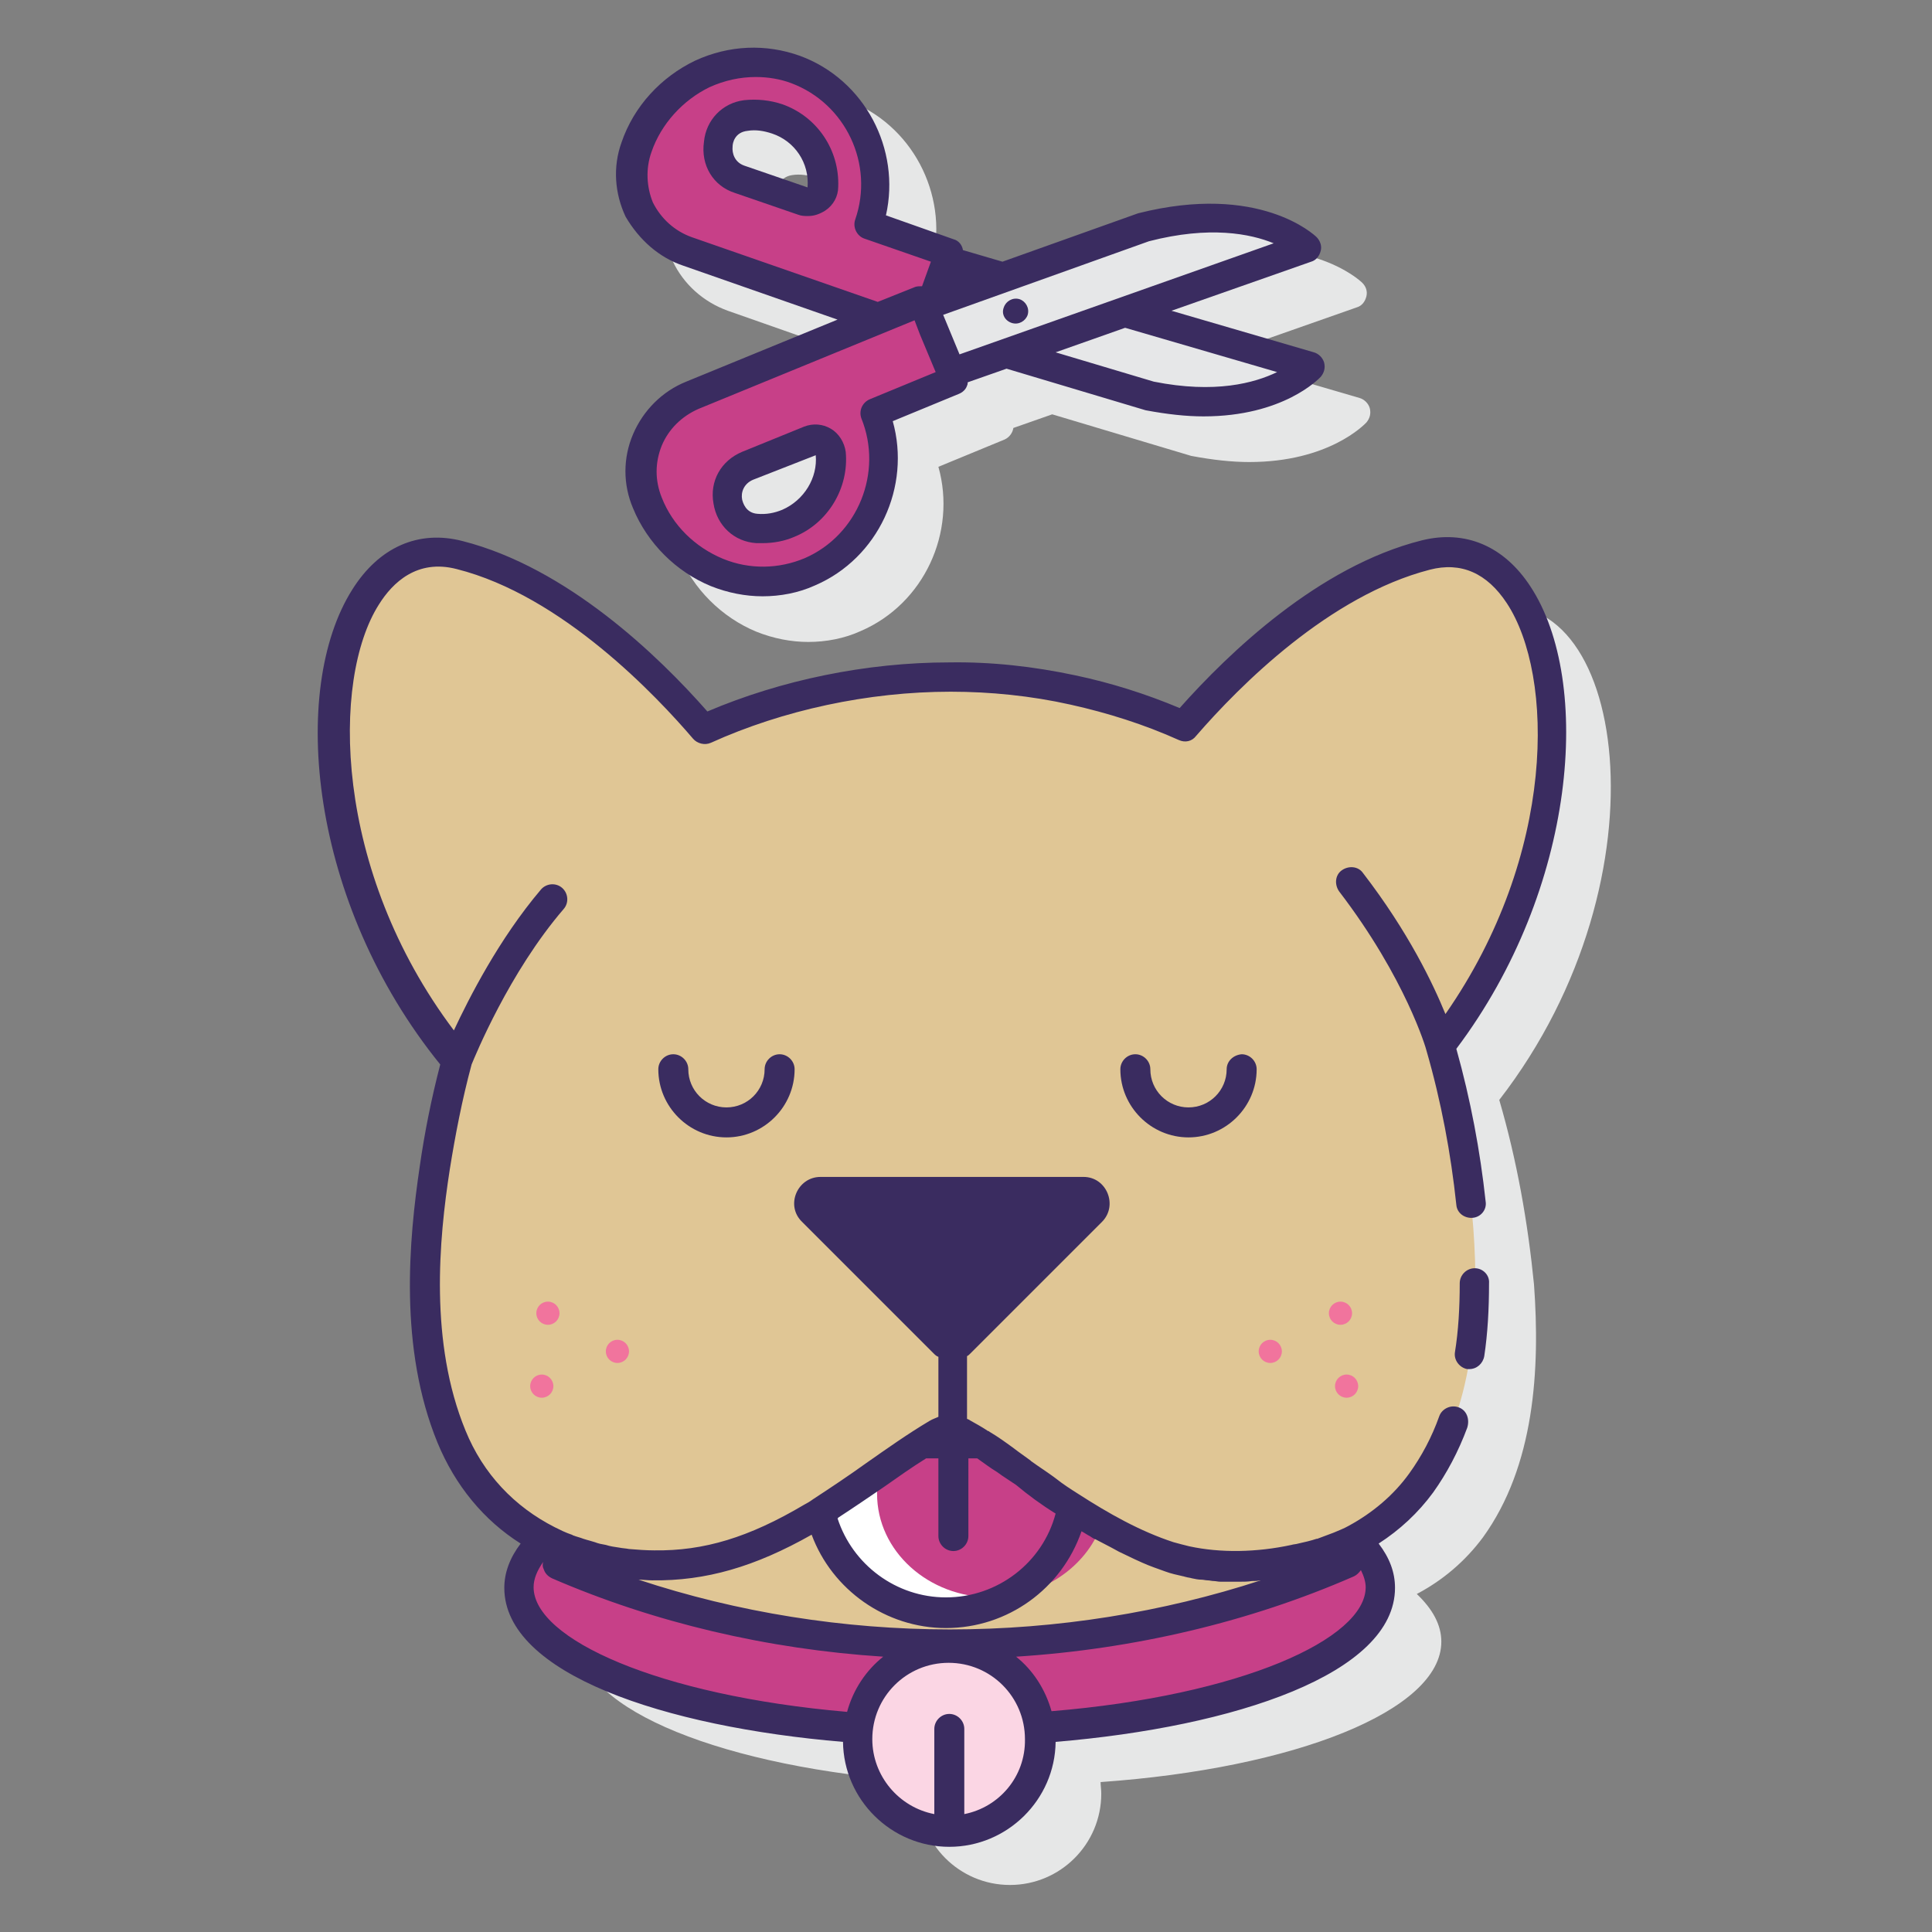 <?xml version="1.0" encoding="utf-8"?>
<!-- Generator: Adobe Illustrator 25.4.0, SVG Export Plug-In . SVG Version: 6.00 Build 0)  -->
<svg version="1.1" id="Layer_1" xmlns="http://www.w3.org/2000/svg" xmlns:xlink="http://www.w3.org/1999/xlink" x="0px" y="0px"
	 viewBox="0 0 283.5 283.5" style="enable-background:new 0 0 283.5 283.5;" xml:space="preserve">
<rect x="0" y="0" width="283.5" height="283.5" fill="#808080" stroke="none"/>
<style type="text/css">
	.st0{fill:#E6E7E7;}
	.st1{fill:#C74088;}
	.st2{fill:#FBD6E4;}
	.st3{fill:#E0C695;}
	.st4{fill:#FFFFFF;}
	.st5{fill:#F1749D;}
	.st6{fill:#E6E7E8;}
	.st7{fill:#3A2C60;}
</style>
<g>
	<path class="st0" d="M106.8,45.6l16.8,5.9c0.1,0.1,0.2,0.1,0.4,0.2l0.8,0.2l4.7,1.6l-4.6,1.9l-0.8,0.3c-0.1,0-0.2,0.1-0.3,0.2
		l-16.4,6.8c-3.5,1.4-6.3,4.2-7.8,7.7s-1.5,7.4,0,10.9c2.1,5.1,6.3,9.3,11.4,11.4c2.5,1,5.1,1.5,7.6,1.5c2.6,0,5.3-0.5,7.7-1.6
		c9.3-4,14.1-14.5,11.4-24.1l9.7-4c0.7-0.3,1.2-1,1.3-1.7l5.7-2l20.4,6.1c3.2,0.6,6,0.9,8.5,0.9c11.7,0,16.9-5.5,17.2-5.8
		c0.5-0.6,0.7-1.3,0.5-2.1c-0.2-0.7-0.8-1.3-1.5-1.5l-20.9-6.1l20.5-7.2c0.7-0.2,1.2-0.8,1.4-1.6s-0.1-1.5-0.6-2
		c-0.3-0.3-8.4-8-26.2-3.5L154,44.9l-5.8-1.7c-0.1-0.7-0.6-1.4-1.4-1.6l-9.9-3.5c2.2-9.7-3.1-19.9-12.6-23.4c0,0,0,0,0,0
		c-5-1.8-10.4-1.6-15.4,0.7c-5,2.4-9,6.7-10.8,12c-1.3,3.6-1,7.5,0.6,10.9C100.3,41.7,103.2,44.3,106.8,45.6z M121.3,81.3
		c-1.2,0.5-2.4,0.7-3.6,0.6c-1.8-0.1-2.2-1.7-2.3-2.1c-0.2-1,0.2-2.3,1.6-2.9l9.2-3.6C126.5,76.7,124.5,80,121.3,81.3z M116.2,25.7
		c1.2-0.2,2.4,0,3.6,0.4c3.3,1.1,5.5,4.3,5.2,7.9l-9.3-3.2c-1.4-0.5-1.8-1.8-1.7-2.8C114.1,27.5,114.4,26,116.2,25.7z"/>
	<path class="st0" d="M220,161.4c25.5-32.9,18.4-77.2-2.1-72c-15.5,3.9-29.2,17.9-35.4,25.1c-5.3-2.3-10.8-4.1-16.3-5.3
		c-5.9-1.3-12-1.9-18.1-1.9c-11.9,0-24.7,2.5-36.1,7.7c-6-7-20-21.5-35.8-25.6c-21-5.3-28,41-0.4,74.1c-1.4,5.2-2.5,10.4-3.3,15.7
		c-1.9,12.9-2.6,27.2,2.5,39.5c2.9,7,7.6,12,13.6,15.1c-2.3,2.2-3.6,4.6-3.6,7c0,10.1,21.4,18.6,49.9,20.6c-0.1,0.6-0.1,1.2-0.1,1.8
		c0,7.4,6,13.4,13.4,13.4c7.4,0,13.4-6,13.4-13.4c0-0.6-0.1-1.2-0.1-1.7c28.5-2,50-10.5,50-20.6c0-2.5-1.3-4.8-3.6-7
		c3.8-2,7.1-4.8,9.7-8.3c7.6-10.5,8.4-24.7,7.5-37.1C224.2,179.4,222.6,170.3,220,161.4z"/>
</g>
<g>
	<g>
		<path class="st1" d="M198.9,225.8c-0.8,0.4-1.5,0.8-2.3,1.1c0.4,0.8,0.9,1.6,1.3,2.4c-17.4,7.6-37.3,12-58.4,12
			c-20.8,0-40.5-4.2-57.7-11.7c0.4-0.8,0.8-1.5,1.2-2.3c0,0,0.1,0,0.1,0c-1.2-0.4-2.3-0.9-3.4-1.5c-2.3,2.2-3.6,4.6-3.6,7
			c0,10.1,21.4,18.6,49.9,20.6c0.9-6.6,6.5-11.7,13.3-11.7c6.8,0,12.4,5.1,13.3,11.7c28.5-2,50-10.5,50-20.6
			C202.6,230.4,201.3,228,198.9,225.8z"/>
	</g>
	<circle class="st2" cx="139.3" cy="255.2" r="13.4"/>
	<path class="st3" d="M194,227.9c-6.9,2.2-15.4,2.7-22.3,0.5c-8.3-2.6-15.6-8-22.6-13c-2.5-1.8-5-3.7-7.7-5.1
		c-1.6-0.8-2.4-0.8-3.9,0.1c-6.3,3.8-12.1,8.5-18.4,12.3c-7.4,4.4-14.5,7.1-23.2,7c-4.6-0.1-8.9-0.9-12.8-2.4
		c-0.4,0.8-0.8,1.5-1.2,2.3c17.2,7.5,36.9,11.7,57.7,11.7c21.1,0,41-4.3,58.4-12c-0.4-0.8-0.8-1.6-1.3-2.4
		C195.7,227.3,194.9,227.6,194,227.9z"/>
	<g>
		<g>
			<path class="st4" d="M149,215.4c-2.5-1.8-5-3.7-7.7-5.1c-1.6-0.8-2.4-0.8-3.9,0.1c-5.9,3.5-11.3,7.8-17.1,11.5
				c1.8,8.5,9.4,14.8,18.4,14.8c9.3,0,17-6.7,18.5-15.5C154.5,219.3,151.7,217.3,149,215.4z"/>
			<path class="st1" d="M149,215.4c-2.5-1.8-5-3.7-7.7-5.1c-1.6-0.8-2.4-0.8-3.9,0.1c-2.9,1.7-5.6,3.6-8.3,5.5
				c-0.3,1.1-0.4,2.2-0.4,3.3c0,8.4,7.5,15.2,16.8,15.2c7.5,0,13.9-4.5,16.1-10.6C157.3,221.3,153.1,218.3,149,215.4z"/>
			<path class="st3" d="M211.3,153.3c25.5-32.9,18.4-77.2-2.1-72c-15.5,3.9-29.2,17.9-35.4,25.1c-5.3-2.3-10.8-4.1-16.3-5.3
				c-5.9-1.3-12-1.9-18.1-1.9c-11.9,0-24.7,2.5-36.1,7.7c-6-7-20-21.5-35.8-25.6c-21-5.3-28,41-0.4,74.1c-1.4,5.2-2.5,10.4-3.3,15.7
				c-1.9,12.9-2.6,27.2,2.5,39.5c5.1,12.5,16.4,18.8,29.7,19c8.6,0.1,15.8-2.6,23.2-7c6.4-3.8,12.1-8.5,18.4-12.3
				c1.5-0.9,2.3-0.9,3.9-0.1c2.7,1.4,5.2,3.4,7.7,5.1c7,5,14.3,10.3,22.6,13c6.9,2.2,15.4,1.7,22.3-0.5c5.9-1.8,11-5.4,14.6-10.4
				c7.6-10.5,8.4-24.7,7.5-37.1C215.5,171.3,213.8,162.2,211.3,153.3z"/>
		</g>
		<circle class="st5" cx="90.6" cy="198.3" r="1.7"/>
		<circle class="st5" cx="79.5" cy="203.4" r="1.7"/>
		<circle class="st5" cx="80.4" cy="192.7" r="1.7"/>
		<circle class="st5" cx="186.4" cy="198.3" r="1.7"/>
		<circle class="st5" cx="197.6" cy="203.4" r="1.7"/>
		<circle class="st5" cx="196.7" cy="192.7" r="1.7"/>
	</g>
</g>
<g>
	<g>
		<g>
			<path class="st6" d="M139.1,38.2l-3.5,10l33.1,9.9c16.7,3.3,23.7-4.3,23.7-4.3L139.1,38.2z"/>
			<path class="st1" d="M101,37l28.1,9.8l6.2-2.6l1,2.3l3.3-9.4L127.6,33c3.2-9.3-1.6-19.4-10.7-22.8c-9.4-3.5-20.1,1.9-23.4,11.4
				C91.3,27.9,94.7,34.8,101,37z M109.4,17c1.5-0.2,3.1-0.1,4.6,0.5c4.3,1.5,6.9,5.6,6.8,10c-0.1,1.5-1.5,2.6-3,2.1l-9.3-3.2
				C103.8,24.6,104.4,17.7,109.4,17z"/>
		</g>
		<g>
			<path class="st6" d="M139.6,54.7L192,36.3c0,0-7.4-7.2-23.9-3l-32.5,11.6L139.6,54.7z"/>
			<path class="st1" d="M128.4,60.6l11.6-4.8l-4.8-11.6L101.6,58c-6.2,2.5-9.1,9.6-6.6,15.8l0,0c3.8,9.3,14.7,14.1,23.9,10.1
				C127.9,80,132.1,69.7,128.4,60.6z M109.7,68.3l9.1-3.7c1.4-0.6,2.9,0.4,3.1,1.9c0.4,4.3-2,8.6-6.2,10.3c-1.5,0.6-3.1,0.8-4.6,0.7
				C106.1,77.1,105.1,70.2,109.7,68.3z"/>
		</g>
		<g>
			<path class="st7" d="M112.2,156.9c0,3.1-2.5,5.6-5.6,5.6s-5.6-2.5-5.6-5.6c0-1.2-1-2.2-2.2-2.2s-2.2,1-2.2,2.2
				c0,5.5,4.5,10,10,10c5.5,0,10-4.5,10-10c0-1.2-1-2.2-2.2-2.2S112.2,155.7,112.2,156.9z"/>
			<path class="st7" d="M180,156.9c0,3.1-2.5,5.6-5.6,5.6s-5.6-2.5-5.6-5.6c0-1.2-1-2.2-2.2-2.2c-1.2,0-2.2,1-2.2,2.2
				c0,5.5,4.5,10,10,10c5.5,0,10-4.5,10-10c0-1.2-1-2.2-2.2-2.2C181,154.8,180,155.7,180,156.9z"/>
			<path class="st7" d="M216.4,186.1C216.4,186.1,216.4,186.1,216.4,186.1c-1.2,0-2.2,1-2.2,2.2c0,3.6-0.2,7-0.7,10.1
				c-0.2,1.2,0.7,2.3,1.8,2.5c0.1,0,0.2,0,0.3,0c1.1,0,2-0.8,2.2-1.9c0.5-3.3,0.7-6.9,0.7-10.7C218.6,187.1,217.6,186.1,216.4,186.1
				z"/>
			<path class="st7" d="M214,206.5c-1.1-0.4-2.4,0.2-2.8,1.3c-1.1,3.1-2.6,5.9-4.4,8.4c-2.3,3.2-5.4,5.8-8.9,7.7c0,0,0,0,0,0
				c-0.7,0.4-1.5,0.7-2.2,1c-0.8,0.3-1.6,0.6-2.4,0.9c0,0,0,0-0.1,0c-0.9,0.3-1.8,0.5-2.7,0.7c0,0,0,0,0,0c-0.3,0.1-0.7,0.1-1,0.2
				c-5.1,1.1-10.4,1.2-15,0.2c-0.8-0.2-1.6-0.4-2.3-0.6c-4.9-1.6-9.5-4.2-14-7.1c-1.1-0.7-2.2-1.4-3.2-2.2c-0.1-0.1-0.3-0.2-0.4-0.3
				c-1.1-0.8-2.2-1.5-3.3-2.3l-0.1-0.1l-1.8-1.3c-0.3-0.2-0.5-0.4-0.8-0.6c-1.1-0.8-2.2-1.6-3.4-2.3c0,0-0.1-0.1-0.1-0.1
				c0,0-0.1,0-0.1,0c-0.9-0.6-1.8-1.1-2.7-1.6c-0.1-0.1-0.2-0.1-0.4-0.2V199c0.2-0.1,0.3-0.2,0.5-0.4l19.3-19.3
				c2.4-2.4,0.7-6.6-2.7-6.6h-38.6c-3.4,0-5.2,4.2-2.7,6.6l19.3,19.3c0.2,0.2,0.4,0.4,0.7,0.5v8.8c-0.4,0.2-0.8,0.3-1.3,0.6
				c-3.2,1.9-6.3,4.1-9.3,6.2c-2.5,1.8-5.2,3.6-7.8,5.3c0,0,0,0,0,0c-0.4,0.3-0.9,0.6-1.3,0.8c-8.1,4.8-14.7,6.8-22,6.7
				c-1.2,0-2.5-0.1-3.7-0.2c-0.5-0.1-0.9-0.1-1.4-0.2c-0.7-0.1-1.4-0.2-2-0.4c-0.6-0.1-1.1-0.2-1.6-0.4c-0.6-0.2-1.1-0.3-1.7-0.5
				c-0.5-0.2-1-0.3-1.5-0.5c-0.1,0-0.1-0.1-0.2-0.1c-0.9-0.3-1.7-0.7-2.5-1.1c-5.9-3-10.5-7.8-13.1-14.2c-5.3-12.9-3.9-28-2.3-38.3
				c0.8-5,1.8-10.2,3.2-15.4c0.5-1.2,5.5-13.5,13.5-22.8c0.8-0.9,0.7-2.3-0.2-3.1c-0.9-0.8-2.3-0.7-3.1,0.2
				c-6.2,7.3-10.6,16-12.8,20.7c-17.7-23.5-18-51.5-11-62.5c2-3.2,5.6-6.7,11.4-5.2c15.5,3.9,29.4,18.7,34.7,24.9
				c0.6,0.7,1.7,1,2.6,0.6c10.6-4.8,23.1-7.5,35.2-7.5c5.8,0,11.8,0.6,17.6,1.9c5.4,1.2,10.8,2.9,15.9,5.2c0.9,0.4,1.9,0.2,2.5-0.6
				c6.5-7.5,19.6-20.6,34.3-24.4c4.6-1.2,8.4,0.5,11.3,4.9c7,10.6,7.3,36.9-9,60.3c-1.8-4.4-5.4-12-12.1-20.7
				c-0.7-1-2.1-1.1-3.1-0.4c-1,0.7-1.1,2.1-0.4,3.1c9.8,12.8,12.8,23.2,12.8,23.3c0,0,0,0,0,0c2.2,7.6,3.6,15.2,4.4,22.7
				c0.1,1.2,1.2,2,2.4,1.9c1.2-0.1,2.1-1.2,1.9-2.4c-0.8-7.4-2.2-14.9-4.3-22.4c17.7-23.5,20-53.9,10.9-67.8c-3.9-6-9.6-8.4-16-6.8
				c-15.1,3.8-28.3,16.5-35.5,24.6c-5-2.1-10.1-3.7-15.3-4.8c-6.1-1.3-12.3-2-18.5-1.9c-12.2,0-24.7,2.6-35.5,7.2
				c-7.2-8.2-20.6-21.1-35.9-25c-6.5-1.7-12.3,0.9-16.2,7.1c-9.3,14.7-6.3,46,12.9,69.7c-1.3,5-2.3,10-3,14.9
				c-1.6,10.8-3.1,26.7,2.6,40.6c2.6,6.3,6.8,11.4,12.2,14.8c-1.6,2.1-2.4,4.3-2.4,6.5c0,12.6,23.5,20.4,49.7,22.6
				c0.1,8.5,7.1,15.4,15.6,15.4c8.5,0,15.5-6.9,15.6-15.4c26.3-2.2,49.8-10,49.8-22.6c0-2.3-0.8-4.4-2.4-6.5c3.1-2,5.8-4.5,8-7.5
				c2-2.8,3.7-6,5-9.5C215.7,208.2,215.2,206.9,214,206.5z M154.9,222.1c-1.9,7.2-8.5,12.3-16.1,12.3c-7.3,0-13.7-4.8-15.9-11.6
				c0,0,0.1,0,0.1-0.1c2.3-1.5,4.5-3,6.7-4.5c2-1.4,4.1-2.9,6.2-4.2c0.6,0,1.2,0,1.8,0v11.4c0,1.2,1,2.2,2.2,2.2
				c1.2,0,2.2-1,2.2-2.2V214c0.4,0,0.9,0,1.3,0c1,0.7,1.9,1.4,2.9,2l0.7,0.5c0.3,0.2,0.6,0.4,0.9,0.6l1.2,0.8
				C150.9,219.4,152.8,220.8,154.9,222.1C154.8,222.1,154.8,222.1,154.9,222.1z M119.1,225.2c3,8.1,10.9,13.7,19.7,13.7
				c9.1,0,17-5.8,19.9-14.2c0.4,0.2,0.8,0.5,1.2,0.7c0.3,0.2,0.6,0.4,0.9,0.5c0.8,0.4,1.5,0.8,2.3,1.2c0.4,0.2,0.7,0.4,1.1,0.6
				c0.8,0.4,1.5,0.7,2.3,1.1c0.4,0.2,0.7,0.3,1.1,0.5c1.1,0.5,2.3,0.9,3.4,1.3c0.8,0.3,1.7,0.5,2.6,0.7c0.1,0,0.3,0.1,0.4,0.1
				c0.3,0.1,0.6,0.1,0.9,0.2c0.5,0.1,0.9,0.2,1.4,0.2c0.3,0,0.6,0.1,0.9,0.1c0.3,0,0.6,0.1,0.9,0.1c0.3,0,0.6,0.1,1,0.1
				c0.4,0,0.8,0,1.2,0c0.2,0,0.4,0,0.6,0c0.2,0,0.3,0,0.5,0c0,0,0.1,0,0.1,0c0.1,0,0.3,0,0.4,0c0.6,0,1.2,0,1.8-0.1
				c0.4,0,0.8,0,1.2-0.1c0,0,0.1,0,0.1,0c-14.4,4.7-29.9,7.2-45.6,7.2c-15.6,0-31.2-2.5-45.7-7.3c0.7,0,1.3,0.1,2,0.1
				C103.6,232,110.8,229.9,119.1,225.2z M78.3,232.9c0-1.2,0.5-2.4,1.4-3.7c-0.1,0.4-0.1,0.7,0.1,1.1c0.2,0.6,0.6,1,1.2,1.3
				c15,6.5,31.6,10.4,48.6,11.5c-2.5,2-4.4,4.8-5.3,8.1C96.6,248.8,78.3,240.5,78.3,232.9z M141.5,266.2v-12.5c0-1.2-1-2.2-2.2-2.2
				c-1.2,0-2.2,1-2.2,2.2v12.5c-5.2-1-9.1-5.6-9.1-11c0-6.2,5-11.2,11.2-11.2c6.2,0,11.2,5,11.2,11.2
				C150.5,260.7,146.6,265.2,141.5,266.2z M154.3,251.1c-0.9-3.2-2.7-6-5.2-8c17.3-1.1,34.3-5.1,49.6-11.8c0.4-0.2,0.7-0.5,1-0.9
				c0.4,0.8,0.7,1.7,0.7,2.5C200.4,240.5,182.1,248.8,154.3,251.1z"/>
			<path class="st7" d="M107.8,28.3l9.3,3.2c0.5,0.2,1,0.2,1.5,0.2c0.9,0,1.7-0.3,2.5-0.8c1.2-0.8,1.9-2.1,1.9-3.5
				c0.2-5.4-3.1-10.3-8.2-12.1c-1.8-0.6-3.7-0.8-5.6-0.6c-3.2,0.4-5.6,2.9-5.9,6.1C102.8,24.3,104.7,27.3,107.8,28.3z M109.7,19.2
				c1.2-0.2,2.4,0,3.6,0.4c3.3,1.1,5.5,4.3,5.2,7.9l-9.3-3.2c-1.4-0.5-1.8-1.8-1.7-2.8C107.5,21,107.8,19.4,109.7,19.2z"/>
			<path class="st7" d="M100.3,39l22.6,7.9L100.7,56c-3.5,1.4-6.3,4.2-7.8,7.7c-1.5,3.5-1.5,7.4,0,10.9c2.1,5.1,6.3,9.3,11.4,11.4
				c2.5,1,5.1,1.5,7.6,1.5c2.6,0,5.3-0.5,7.7-1.6c9.3-4,14.1-14.5,11.4-24.1l9.7-4c0.5-0.2,1-0.6,1.2-1.2c0.1-0.2,0.1-0.4,0.1-0.5
				l5.7-2l20.4,6.1c3.2,0.6,6,0.9,8.5,0.9c11.7,0,16.9-5.5,17.2-5.8c0.5-0.6,0.7-1.3,0.5-2.1c-0.2-0.7-0.8-1.3-1.5-1.5l-20.9-6.1
				l20.5-7.2c0.7-0.2,1.2-0.8,1.4-1.6c0.2-0.7-0.1-1.5-0.6-2c-0.3-0.3-8.4-8-26.2-3.5l-19.9,7.1l-5.8-1.7c-0.1-0.7-0.6-1.4-1.4-1.6
				l-9.9-3.5c2.2-9.7-3.1-19.9-12.6-23.4c0,0,0,0,0,0c-5-1.8-10.4-1.6-15.4,0.7c-5,2.4-9,6.7-10.8,12c-1.3,3.6-1,7.5,0.6,10.9
				C93.8,35.2,96.7,37.8,100.3,39z M127.6,58.6c-1.1,0.5-1.6,1.7-1.2,2.8c3.2,7.9-0.5,17.1-8.3,20.5c-3.8,1.6-8.1,1.7-12,0.1
				c-4.1-1.7-7.4-4.9-9-9c-1-2.5-1-5.1,0-7.6c1-2.4,2.9-4.3,5.4-5.4l31.7-13l0.8,2.1l2.3,5.5L127.6,58.6z M187.4,54.6
				c-3.3,1.6-9.1,3.2-18.1,1.4l-14.4-4.3l10.2-3.6L187.4,54.6z M168.6,35.4c8.9-2.3,14.9-1.1,18.3,0.3L140.8,52l-2.4-5.8L168.6,35.4
				z M95.6,22.3c1.4-4.1,4.6-7.6,8.5-9.5c2.2-1,4.5-1.5,6.8-1.5c1.8,0,3.6,0.3,5.2,0.9h0c8,3,12.2,11.9,9.4,20
				c-0.4,1.1,0.2,2.4,1.3,2.8l9.8,3.4l-1.3,3.6c-0.3,0-0.7,0-1,0.1l-5.5,2.2l-27.3-9.5c-2.5-0.9-4.5-2.7-5.7-5.1
				C94.9,27.5,94.7,24.8,95.6,22.3z"/>
			<path class="st7" d="M121.9,62.9c-1.2-0.7-2.6-0.8-3.9-0.3l-9.1,3.7c-3.1,1.3-4.8,4.3-4.2,7.6c0.5,3.2,3,5.6,6.3,5.8
				c0.3,0,0.6,0,0.9,0c1.6,0,3.2-0.3,4.6-0.9c5-2,8.1-7.2,7.6-12.5C123.9,64.9,123.1,63.6,121.9,62.9z M114.8,74.8
				c-1.2,0.5-2.4,0.7-3.6,0.6c-1.8-0.1-2.2-1.7-2.3-2.1c-0.2-1,0.2-2.3,1.6-2.9l9.2-3.6C120,70.1,118,73.4,114.8,74.8z"/>
			<path class="st7" d="M148.5,47.4c1,0.3,2-0.3,2.3-1.2c0.3-1-0.3-2-1.2-2.3c-1-0.3-2,0.3-2.3,1.2
				C146.9,46.1,147.5,47.1,148.5,47.4z"/>
		</g>
	</g>
</g>
</svg>
